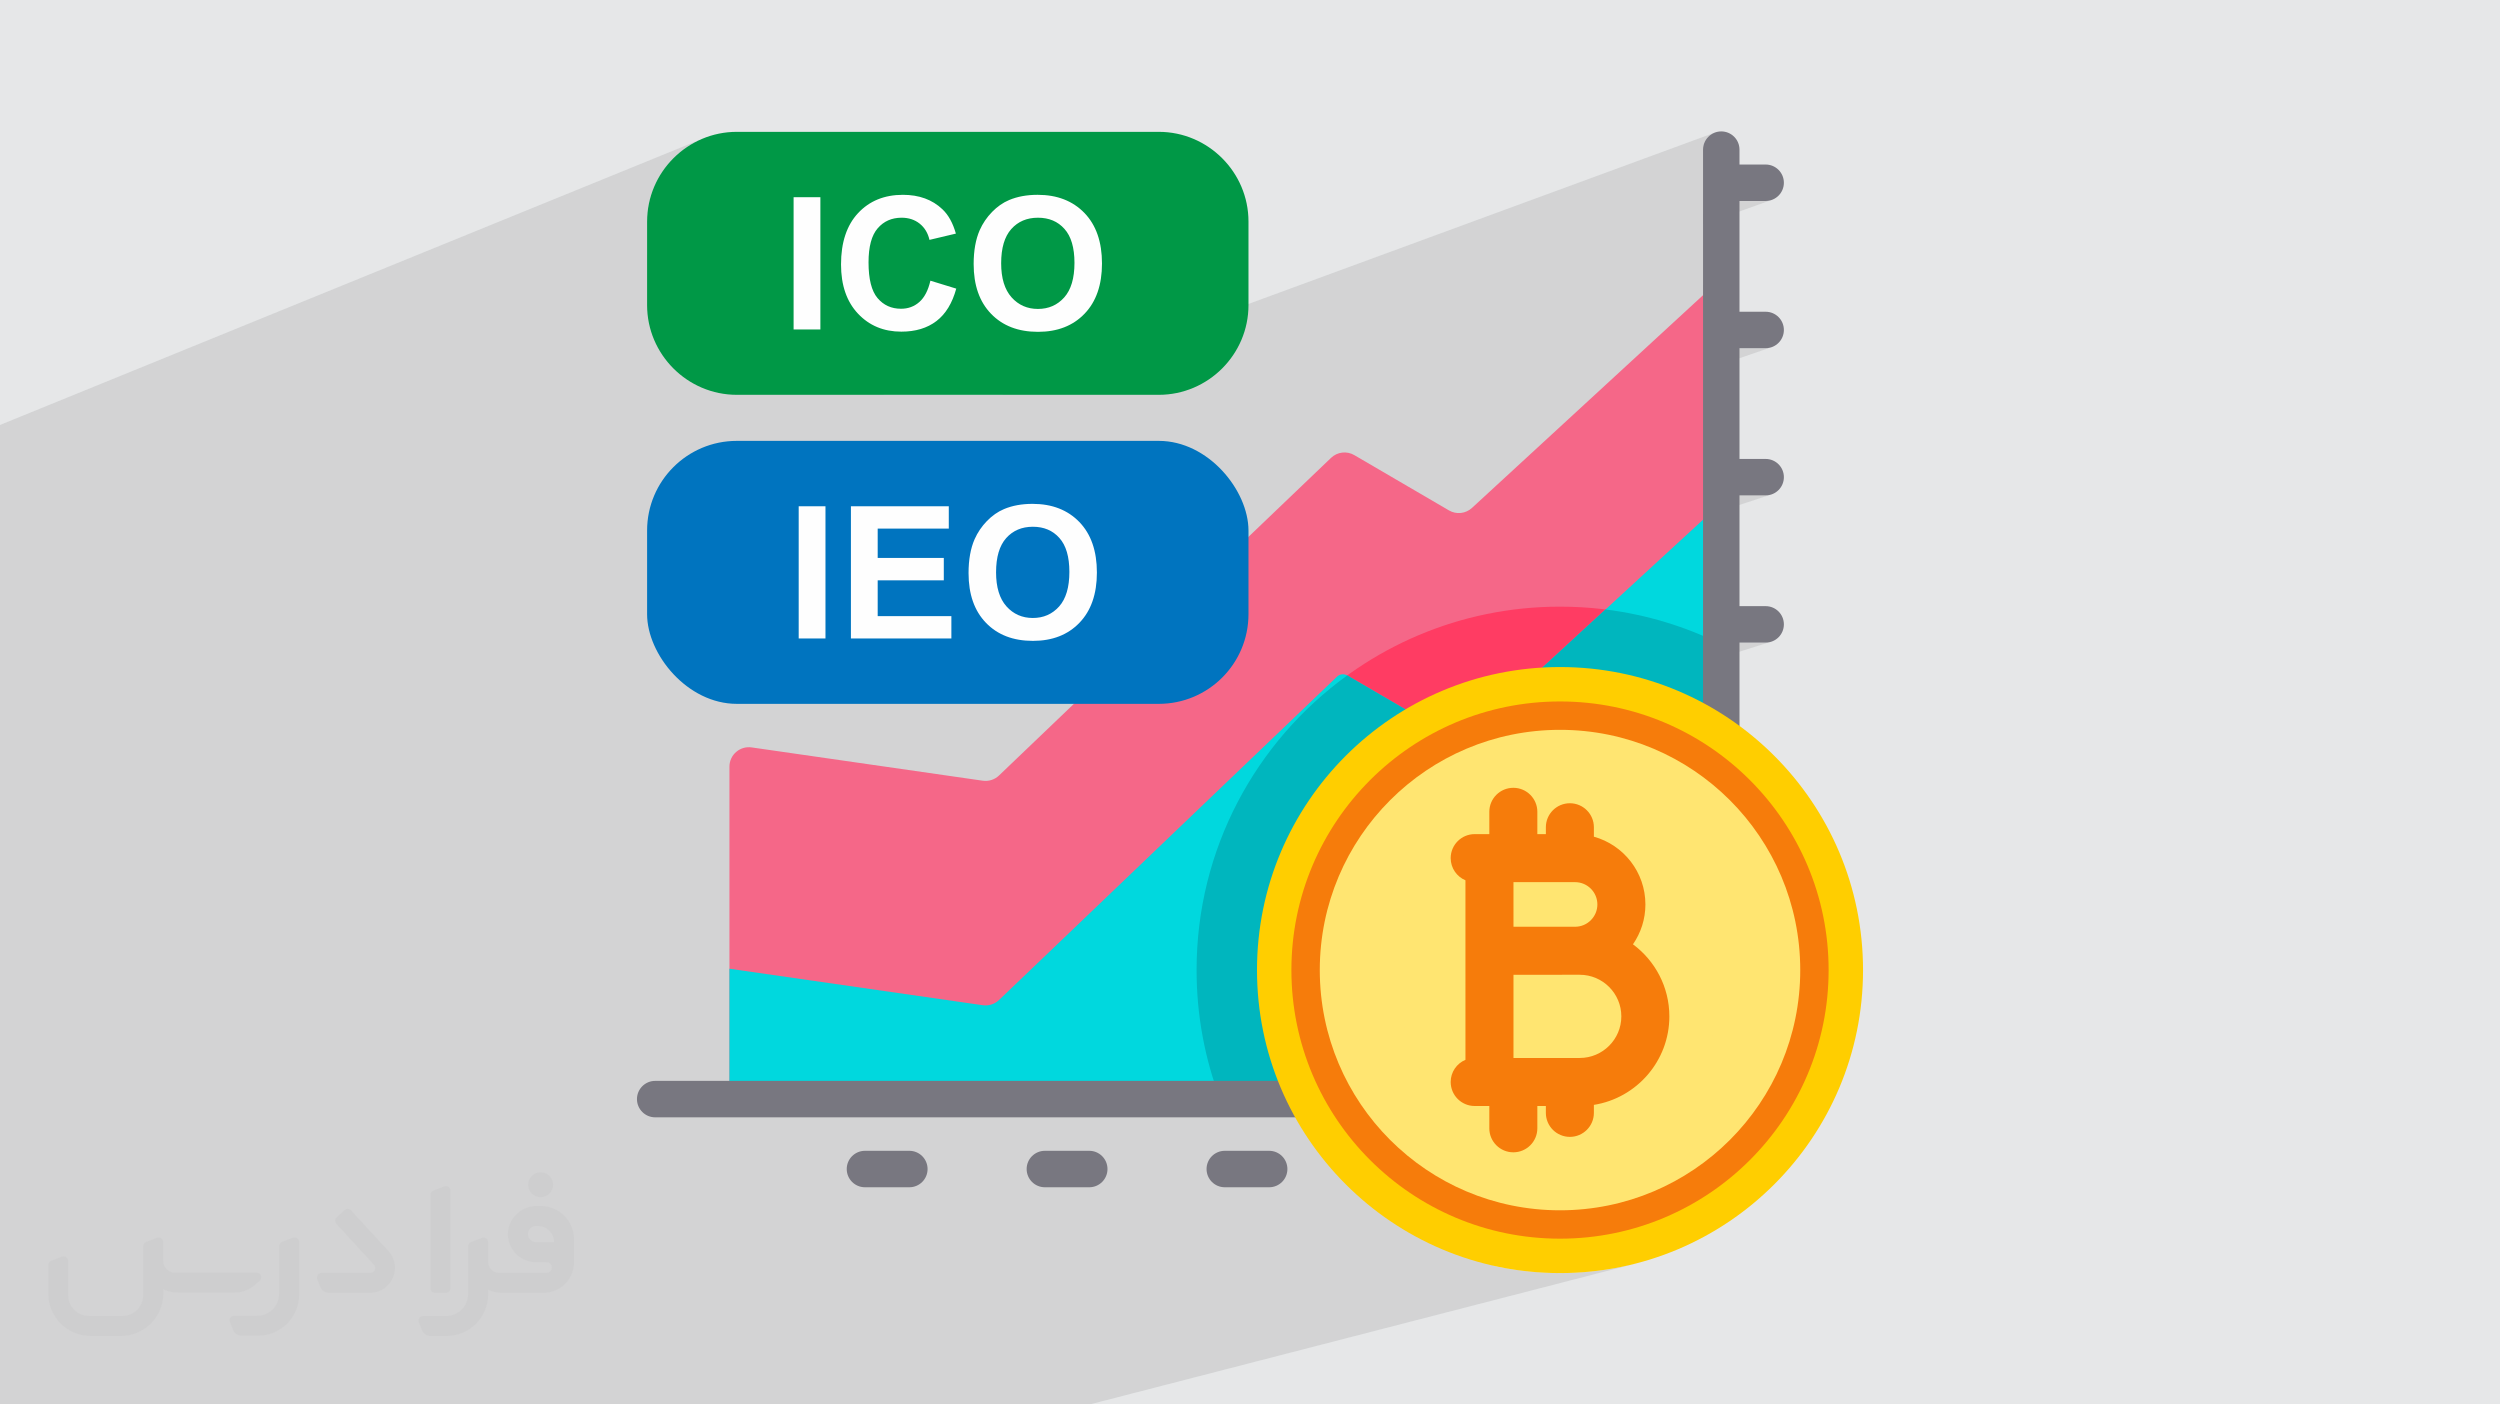 <?xml version="1.0" encoding="UTF-8"?>
<!DOCTYPE svg PUBLIC "-//W3C//DTD SVG 1.0//EN" "http://www.w3.org/TR/2001/REC-SVG-20010904/DTD/svg10.dtd">
<!-- Creator: CorelDRAW -->
<svg xmlns="http://www.w3.org/2000/svg" xml:space="preserve" width="94.192mm" height="52.917mm" version="1.0" style="shape-rendering:geometricPrecision; text-rendering:geometricPrecision; image-rendering:optimizeQuality; fill-rule:evenodd; clip-rule:evenodd"
viewBox="0 0 9404.92 5283.66"
 xmlns:xlink="http://www.w3.org/1999/xlink"
 xmlns:xodm="http://www.corel.com/coreldraw/odm/2003">
 <defs>
  <style type="text/css">
   <![CDATA[
    .fil11 {fill:#009846}
    .fil13 {fill:#0074BF}
    .fil12 {fill:#FEFEFE;fill-rule:nonzero}
    .fil6 {fill:#00B6BE;fill-rule:nonzero}
    .fil5 {fill:#00D8DE;fill-rule:nonzero}
    .fil7 {fill:#787780;fill-rule:nonzero}
    .fil3 {fill:#F56788;fill-rule:nonzero}
    .fil9 {fill:#F67C0B;fill-rule:nonzero}
    .fil4 {fill:#FF3C63;fill-rule:nonzero}
    .fil8 {fill:#FFCE00;fill-rule:nonzero}
    .fil10 {fill:#FFE571;fill-rule:nonzero}
    .fil2 {fill:#373435;fill-rule:nonzero;fill-opacity:0.031}
    .fil1 {fill:#2B2A29;fill-opacity:0.102}
    .fil0 {fill:#E6E7E8}
   ]]>
  </style>
 </defs>
 <g id="Layer_x0020_1">
  <polygon class="fil0" points="-0,0 9404.92,0 9404.92,5283.66 -0,5283.66 "/>
  <polygon class="fil1" points="-0,2908.91 -0,2869.16 -0,2721.04 -0,2671.59 -0,2635.38 -0,2546.12 -0,2458.69 -0,2454.6 -0,2417.25 -0,2394.37 -0,2311.41 -0,2268.18 -0,2224.55 -0,2134.16 -0,2048.83 -0,1963.95 -0,1927.49 -0,1598.66 2640.79,522.61 2625.85,529.39 2611.31,536.86 2597.18,545.01 2583.48,553.81 2570.24,563.25 2557.49,573.28 2545.23,583.91 2533.48,595.1 2522.3,606.84 2511.67,619.09 2501.63,631.85 2492.2,645.09 2483.4,658.78 2475.25,672.92 2467.77,687.46 2460.99,702.4 2454.92,717.7 2449.6,733.36 2445.04,749.35 2441.25,765.63 2438.27,782.21 2436.11,799.04 2434.8,816.12 2434.36,833.42 2434.36,960.79 2985.5,741.93 3086.23,741.93 3086.23,835.07 3302.29,750.09 3312.99,746.06 3324.02,742.58 3335.35,739.62 3347,737.19 3358.96,735.32 3371.25,733.98 3383.85,733.17 3396.76,732.9 3408.04,733.11 3419.05,733.75 3429.81,734.81 3440.28,736.29 3450.5,738.19 3460.43,740.52 3470.11,743.26 3479.51,746.43 3488.65,750.02 3497.51,754.04 3506.11,758.47 3514.44,763.33 3522.51,768.61 3530.3,774.31 3537.81,780.43 3545.07,786.97 3553.31,795.4 3561.01,804.69 3568.18,814.86 3574.8,825.89 3580.16,836.36 3808.07,747.99 3820.38,743.99 3833.13,740.61 3846.32,737.83 3859.96,735.68 3874.04,734.14 3888.57,733.21 3903.54,732.9 3917.13,733.17 3930.37,733.97 3943.27,735.31 3955.82,737.17 3968.02,739.58 3979.88,742.52 3991.4,745.99 4002.57,749.99 4013.4,754.53 4023.89,759.6 4034.03,765.21 4043.84,771.34 4053.3,778.01 4062.42,785.21 4071.21,792.94 4079.64,801.21 4087.63,809.96 4095.11,819.15 4102.07,828.74 4108.51,838.75 4114.44,849.17 4119.85,860.01 4124.76,871.26 4129.14,882.93 4133,895.02 4136.36,907.54 4139.19,920.46 4141.51,933.8 4143.32,947.56 4144.61,961.72 4145.37,976.32 4145.63,991.33 4145.37,1006.22 4144.61,1020.68 4143.33,1034.74 4141.53,1048.4 4139.22,1061.64 4136.41,1074.47 4133.08,1086.89 4129.24,1098.91 4124.89,1110.5 4120.02,1121.69 4114.64,1132.47 4108.76,1142.83 4102.36,1152.78 4095.45,1162.32 4088.03,1171.45 4080.1,1180.16 4071.75,1188.43 4063.04,1196.16 4053.99,1203.36 4044.6,1210.02 4034.85,1216.15 4024.76,1221.74 4014.32,1226.8 4003.55,1231.34 3321.05,1485.29 3766.37,1485.29 6448.64,499.75 6436.98,506.07 6426.84,514.44 6418.47,524.59 6412.15,536.23 6408.16,549.1 6406.77,562.92 6406.77,805.43 6543.9,756.09 6642.33,756.09 6656.15,754.69 6669.02,750.69 6406.77,844.78 6406.77,1071.61 6475.3,1047.43 6406.77,1110.52 6406.77,1357.27 6543.9,1309.91 6642.24,1309.91 6642.33,1309.88 6656.15,1308.48 6669.02,1304.49 6406.77,1394.8 6406.77,1909.05 6543.9,1863.68 6642.33,1863.68 6656.15,1862.28 6669.02,1858.29 6424.22,1939.05 6406.77,1955.12 6406.77,2460.83 6543.9,2417.45 6642.33,2417.45 6656.15,2416.05 6669.02,2412.06 6406.77,2494.8 6406.77,2794.16 6433.71,2811.43 6473.32,2839.6 6511.5,2869.61 6548.17,2901.37 6583.25,2934.83 6616.71,2969.91 6648.47,3006.58 6678.48,3044.76 6706.65,3084.37 6732.94,3125.38 6757.26,3167.69 6779.58,3211.26 6799.82,3256.02 6817.91,3301.91 6833.79,3348.86 6847.41,3396.82 6858.7,3445.7 6867.58,3495.47 6874.01,3546.04 6877.91,3597.35 6879.23,3649.36 6877.91,3701.36 6874.01,3752.67 6867.58,3803.24 6858.7,3853.01 6847.41,3901.89 6833.79,3949.85 6817.91,3996.8 6799.82,4042.69 6779.58,4087.45 6757.26,4131.02 6732.94,4173.33 6706.65,4214.34 6678.48,4253.95 6648.47,4292.13 6616.71,4328.8 6583.25,4363.88 6548.17,4397.34 6511.5,4429.1 6473.32,4459.11 6433.71,4487.28 6392.7,4513.57 6350.39,4537.89 6306.82,4560.21 6262.06,4580.45 6216.17,4598.54 6169.22,4614.42 6121.26,4628.04 5614.65,4760.53 5638.98,4766.15 5695.12,4776.18 5752.17,4783.43 5810.06,4787.82 5868.73,4789.31 5927.39,4787.82 5985.28,4783.43 6042.33,4776.18 6098.47,4766.15 6153.61,4753.42 4470.21,5187.74 4448.55,5283.66 4470.21,5187.74 4098.4,5283.66 3614.41,5283.66 3224.38,5283.66 2485.3,5283.66 2477.56,5283.66 2251.83,5283.66 2251.8,5283.66 2239.15,5283.66 2220.21,5283.66 2219.72,5283.66 1993.6,5283.66 1992.84,5283.66 1968.53,5283.66 1902.51,5283.66 1895.87,5283.66 1817.44,5283.66 1809.37,5283.66 1719.97,5283.66 1655.94,5283.66 1367.38,5283.66 1305.41,5283.66 1198.96,5283.66 1195.69,5283.66 1187.54,5283.66 1095.18,5283.66 1034.09,5283.66 939.11,5283.66 749.74,5283.66 585.39,5283.66 575.1,5283.66 573.94,5283.66 565.69,5283.66 412.27,5283.66 335.09,5283.66 169.05,5283.66 132.12,5283.66 122.95,5283.66 -0,5283.66 -0,5275.45 -0,5226.51 -0,5218.5 -0,5173.93 -0,5082.4 -0,5023.9 -0,5000.85 -0,4962.05 -0,4962.04 -0,4956.3 -0,4947.55 -0,4926.44 -0,4909.45 -0,4902.09 -0,4902.06 -0,4893.83 -0,4864.54 -0,4847.21 -0,4832.93 -0,4829.76 -0,4827.24 -0,4824.1 -0,4822.88 -0,4817.67 -0,4796.47 -0,4722.86 -0,4719.64 -0,4547.57 -0,4524.94 -0,4524.93 -0,4516.21 -0,4513.72 -0,4510.6 -0,4487.96 -0,4452.35 -0,4336.64 -0,4249.27 -0,4249.26 -0,4191.85 -0,4191.84 -0,4184.99 -0,4182.15 -0,4153.7 -0,4146.93 -0,4132.99 -0,4098.38 -0,4058.64 -0,4055.82 -0,4033.58 -0,4028.88 -0,3810.95 -0,3791.03 -0,3785.51 -0,3762.69 -0,3747.78 -0,3663.5 -0,3631.02 -0,3601.02 -0,3597.91 -0,3597.88 -0,3569.81 -0,3555.48 -0,3482.86 -0,3468.67 -0,3467.79 -0,3461.89 -0,3425.42 -0,3349.83 -0,3346.6 -0,3342.11 -0,3332.14 -0,3270.47 -0,3256.47 -0,3180.91 -0,3170.42 -0,3143.42 -0,3139.97 -0,3110.68 -0,3079.34 -0,3061.32 -0,3029.8 -0,2996.45 "/>
  <g id="_1836306798048">
   <path class="fil2" d="M1125.4 4672.59l0 197.03c0,20.41 -3.74,40.82 -11.66,59.56 -7.92,18.74 -19.16,36.25 -33.74,50.4 -14.58,14.58 -31.65,25.82 -50.4,33.74 -18.74,7.92 -39.15,11.66 -59.56,11.66l-60.82 0c-7.08,0 -14.16,-2.08 -19.99,-6.25 -5.83,-4.16 -10.41,-9.58 -12.92,-16.25l-11.24 -29.16c-0.83,-2.5 -1.25,-5.41 -1.25,-8.33 0,-2.92 1.25,-5.42 2.92,-7.92 1.67,-2.5 3.74,-4.16 6.25,-5.41 2.5,-1.25 5.41,-2.09 7.91,-1.67l86.23 0c22.08,0 42.91,-8.75 58.73,-24.57 15.41,-15.42 24.15,-36.65 24.15,-58.73l0 -179.12c0,-3.33 1.26,-6.66 3.33,-9.58 2.09,-2.92 5,-5 7.92,-6.25l40.82 -15.83c2.5,-0.84 5.41,-1.25 8.33,-0.84 2.92,0.42 5.42,1.26 7.5,2.92 2.09,1.67 4.17,3.75 5.42,6.25 1.25,2.92 2.08,5.83 2.08,8.33z"/>
   <path class="fil2" d="M2033.88 4536.8l-15 0c-59.57,0 -109.13,48.73 -108.31,107.88 0.42,27.5 12.08,54.16 31.66,73.32 19.57,19.57 46.23,30.4 74.14,30.4l39.57 0c5.42,0 10.41,2.08 14.17,5.83 3.74,3.74 5.83,8.75 5.83,14.16 0,5.42 -2.09,10.41 -5.83,14.17 -3.75,3.74 -8.75,5.83 -14.17,5.83l-179.11 0c-10.83,0 -20.83,-4.58 -28.33,-12.08 -7.5,-7.5 -11.66,-17.91 -12.08,-28.33l0 -74.98c0,-2.92 -0.83,-5.41 -2.08,-7.92 -1.25,-2.5 -3.33,-4.57 -5.42,-6.24 -2.08,-1.67 -4.99,-2.51 -7.5,-2.92 -2.92,-0.42 -5.41,0 -8.33,0.83l-41.24 15.83c-2.92,1.25 -5.83,3.33 -7.92,6.25 -2.08,2.92 -2.92,6.25 -2.92,9.58l0 179.12c0,22.08 -8.75,43.32 -24.15,58.73 -15.42,15.42 -36.65,24.57 -58.73,24.57l-86.64 0.01c-2.92,0 -5.42,0.83 -7.92,2.08 -2.5,1.25 -4.58,3.33 -6.25,5.42 -1.66,2.5 -2.5,4.99 -2.92,7.5 -0.41,2.92 0,5.41 1.26,8.33l11.24 29.16c2.5,6.67 7.08,12.5 12.91,16.66 5.83,4.16 12.91,6.25 20,5.83l60.81 0c41.24,0 80.81,-16.25 109.97,-45.82 29.16,-29.16 45.81,-68.74 45.81,-109.97l0 -18.32c15.84,7.91 33.33,12.08 50.82,12.08l157.03 0c30.41,0 59.99,-12.08 81.65,-33.74 21.66,-21.67 33.74,-50.82 33.74,-81.65l0 -85.81c0,-33.32 -13.33,-65.39 -36.65,-89.14 -23.74,-23.74 -55.82,-36.65 -89.14,-36.65zm50.39 136.2l-66.64 0c-7.92,0 -15.42,-2.5 -21.25,-7.91 -5.83,-5.42 -9.59,-12.5 -10.41,-20.42 0,-4.16 0.42,-8.75 2.08,-12.91 1.67,-4.16 3.75,-7.91 6.67,-10.82 5.83,-5.42 13.75,-8.76 21.66,-8.76l7.09 0c16.25,0 31.65,6.25 42.9,17.91 11.66,11.25 17.91,26.66 17.91,42.91z"/>
   <path class="fil2" d="M1694.39 4478.9l0 367.39c0,2.08 -0.42,4.57 -1.25,6.66 -0.84,2.09 -2.09,4.16 -3.75,5.83 -1.67,1.67 -3.33,2.92 -5.41,3.74 -2.09,0.84 -4.16,1.26 -6.67,1.26l-40.82 0c-2.08,0 -4.58,-0.42 -6.66,-1.26 -2.09,-0.83 -4.16,-2.08 -5.42,-3.74 -1.66,-1.67 -2.92,-3.74 -3.74,-5.83 -0.83,-2.09 -1.25,-4.58 -1.25,-6.66l0 -351.57c0,-3.32 0.83,-6.66 2.92,-9.58 2.08,-2.92 4.58,-5 7.91,-6.25l40.83 -15.83c2.5,-0.84 5.41,-1.25 8.33,-1.25 2.92,0.41 5.41,1.25 7.5,2.92 2.5,1.66 4.16,3.74 5.41,6.24 1.25,2.09 2.09,5 2.09,7.92z"/>
   <path class="fil2" d="M1391.56 4863.79l-153.7 0c-7.08,0 -14.17,-2.09 -20,-6.25 -5.83,-4.16 -10.41,-9.99 -13.33,-16.66l-11.24 -28.74c-0.83,-2.51 -1.25,-5.42 -0.83,-8.34 0.41,-2.92 1.25,-5.41 2.92,-7.91 1.66,-2.51 3.74,-4.16 6.24,-5.42 2.51,-1.25 5.42,-2.08 7.92,-2.08l184.11 0c3.33,0 6.66,-1.25 9.58,-2.92 2.93,-2.09 5,-4.58 6.67,-7.92 1.25,-3.33 1.67,-6.66 1.25,-9.99 -0.42,-3.33 -2.08,-6.67 -4.16,-9.17l-141.63 -154.12c-2.92,-3.33 -4.58,-7.92 -4.58,-12.5 0,-4.58 2.09,-8.75 5.83,-12.08l29.58 -27.49c3.33,-2.92 7.92,-4.58 12.5,-4.58 4.58,0.42 8.75,2.09 12.08,5.83l140.37 152.87c55.41,59.57 12.5,157.46 -69.56,157.46z"/>
   <path class="fil2" d="M977.53 4817.97l-20 17.07c-20.83,17.91 -47.49,27.91 -74.98,27.91l-211.19 0c-19.57,0 -39.15,-4.16 -57.06,-12.49l0 16.25c0,20.82 -4.16,41.65 -12.08,60.81 -7.91,19.16 -19.57,36.65 -34.57,51.65 -14.58,14.58 -32.07,26.24 -51.65,34.58 -19.16,7.91 -39.99,12.07 -60.82,12.07l-114.55 0.01c-20.83,0 -41.66,-4.17 -60.82,-12.08 -19.16,-7.92 -36.65,-19.58 -51.65,-34.58 -14.58,-14.58 -26.24,-32.07 -34.57,-51.65 -7.92,-19.16 -12.08,-39.98 -12.08,-60.81l0 -107.89c0,-3.33 1.25,-6.66 2.92,-9.58 2.09,-2.92 4.58,-5 7.92,-6.25l40.82 -15.83c2.5,-0.84 5.41,-1.26 8.33,-0.84 2.92,0.42 5.42,1.25 7.5,2.92 2.09,1.67 4.16,3.75 5.42,6.25 1.25,2.5 2.08,5 2.08,7.92l0 128.71c0,20.83 8.34,40.82 22.92,55.41 14.58,14.58 34.57,22.91 55.4,22.91l125.79 0c20.83,0 40.41,-8.34 54.99,-22.92 14.58,-14.58 22.92,-34.57 22.92,-55.4l0 -184.11c0,-3.33 1.25,-6.67 2.92,-9.59 2.08,-2.92 4.57,-4.99 7.91,-6.24l40.82 -15.84c2.51,-0.83 5.42,-1.25 8.34,-0.83 2.92,0.42 5.41,1.25 7.91,2.92 2.51,1.67 4.17,3.74 5.42,6.25 1.25,2.5 2.08,5.41 2.08,7.91l0 70.4c0,11.66 4.58,23.32 12.92,31.65 8.33,8.34 19.57,13.33 31.65,13.33l307.4 0c3.33,0 7.09,0.84 9.59,2.92 2.92,2.09 5,5 6.25,7.92 1.25,3.33 1.25,6.66 0.41,10.41 0,3.74 -2.08,6.66 -4.57,8.75z"/>
   <path class="fil2" d="M2033.88 4503.89c25.82,0 47.07,-21.25 47.07,-47.07 0,-25.83 -21.25,-47.07 -47.07,-47.07 -25.83,0 -47.08,21.24 -47.08,47.07 0,25.82 21.25,47.07 47.08,47.07z"/>
  </g>
  <g id="_1836306748512">
   <path class="fil3" d="M6475.3 1047.43l0 3087.37 -3731.18 0 0 -1250.66c0,-44.55 39.48,-78.75 83.57,-72.4l869.49 125.24c22.26,3.21 44.74,-4 60.99,-19.54l1249.22 -1195.02c23.59,-22.57 59.27,-26.76 87.45,-10.3l356.18 208.06c27.74,16.2 62.79,12.42 86.43,-9.34l937.85 -863.4z"/>
   <path class="fil4" d="M6475.3 2423.68l0 1711.12 -1885.12 0c-57.31,-150.84 -88.68,-314.5 -88.68,-485.47 0,-755.09 612.18,-1367.18 1367.27,-1367.18 217.78,0 423.76,50.92 606.52,141.53z"/>
   <path class="fil5" d="M6475.3 1892.05l0 2242.76 -3731.18 0 0 -490.5 953.07 137.27c22.25,3.21 44.74,-4 60.99,-19.54l1271.62 -1216.53c10.32,-9.88 25.94,-11.72 38.27,-4.52l0 0 429.62 250.87 542.25 -499.09 435.36 -400.72z"/>
   <path class="fil6" d="M6475.3 2423.68l0 1711.12 -1885.12 0c-57.31,-150.84 -88.68,-314.5 -88.68,-485.47 0,-456.04 223.35,-859.95 566.56,-1108.35l429.61 250.87 542.25 -499.09c154.61,19.29 301.25,64.45 435.37,130.92z"/>
   <path class="fil7" d="M3420.95 4329.29l-167 0c-37.87,0 -68.57,30.7 -68.57,68.58 0,37.87 30.7,68.57 68.57,68.57l167 0c37.87,0 68.57,-30.69 68.57,-68.56 0,-37.86 -30.7,-68.59 -68.57,-68.59z"/>
   <path class="fil7" d="M4097.78 4329.29l-167.01 0c-37.87,0 -68.57,30.7 -68.57,68.58 0,37.87 30.7,68.57 68.57,68.57l167.01 0c37.86,0 68.56,-30.69 68.56,-68.56 0,-37.86 -30.69,-68.59 -68.56,-68.59z"/>
   <path class="fil7" d="M4774.59 4329.29l-167 0c-37.87,0 -68.57,30.7 -68.57,68.58 0,37.87 30.7,68.57 68.57,68.57l167 0c37.87,0 68.58,-30.69 68.58,-68.56 0,-37.86 -30.7,-68.59 -68.58,-68.59z"/>
   <path class="fil7" d="M6642.33 1309.88c37.87,0 68.57,-30.7 68.57,-68.57 0,-37.86 -30.68,-68.56 -68.57,-68.56l-98.43 -0.01 0 -416.66 98.43 0c37.87,0 68.57,-30.7 68.57,-68.57 0,-37.86 -30.68,-68.56 -68.57,-68.56l-98.43 -0.01 0 -56.04c0,-37.87 -30.69,-68.56 -68.58,-68.56 -37.88,0 -68.56,30.69 -68.56,68.56l0 3503.32 -3941.96 0c-37.87,0 -68.57,30.7 -68.57,68.57 0,37.87 30.7,68.58 68.57,68.58l4010.52 0c37.87,0 68.58,-30.7 68.58,-68.58l0 -1717.35 98.43 0c37.87,0 68.57,-30.7 68.57,-68.57 0,-37.87 -30.68,-68.57 -68.57,-68.57l-98.43 0 0 -416.64 98.43 0c37.87,0 68.57,-30.7 68.57,-68.57 0,-37.87 -30.68,-68.57 -68.57,-68.57l-98.43 0 0 -416.64 98.43 0 0 -0.03z"/>
   <circle class="fil8" cx="5868.72" cy="3649.35" r="1139.96"/>
   <circle class="fil9" cx="5868.72" cy="3649.35" r="1010.5"/>
   <circle class="fil10" cx="5868.72" cy="3649.35" r="903.75"/>
   <circle class="fil10" cx="5868.72" cy="3649.35" r="623.85"/>
   <path class="fil9" d="M6280.07 3823.58c0,-110.98 -53.93,-209.6 -136.92,-271.09 29.47,-42.66 46.8,-94.33 46.8,-149.99 0,-121.39 -82.2,-223.86 -193.82,-254.88l0 -35.5c0,-49.89 -40.44,-90.34 -90.33,-90.34 -49.89,0 -90.34,40.45 -90.34,90.34l0 25.81 -32.04 0 0 -83.89c0,-49.89 -40.44,-90.33 -90.34,-90.33 -49.91,0 -90.33,40.45 -90.33,90.33l0 83.89 -54.99 0c-49.9,0 -90.35,40.45 -90.35,90.33 0,37.55 22.93,69.73 55.54,83.37l0.04 675.4c-32.64,13.62 -55.58,45.81 -55.58,83.38 0,49.89 40.44,90.33 90.35,90.33l54.99 0.01 0 83.88c0,49.89 40.43,90.34 90.32,90.34 49.9,0 90.35,-40.45 90.35,-90.34l0 -83.88 32.03 0 0 25.81c0,49.89 40.44,90.34 90.34,90.34 49.91,0 90.33,-40.45 90.33,-90.34l0 -30.05c160.71,-25.6 283.95,-165.14 283.95,-332.94zm-354.69 -337.2l-231.75 0 -0.02 -167.78 231.77 0c46.25,0 83.87,37.62 83.87,83.89 0,46.27 -37.62,83.88 -83.87,83.88zm17.5 493.7l-249.23 0 -0.01 -313.03 249.24 -0.01c86.31,0 156.51,70.22 156.51,156.51 0,86.3 -70.21,156.52 -156.51,156.52z"/>
   <path class="fil11" d="M2771.81 495.98l1587.51 0c185.6,0 337.45,151.85 337.45,337.44l0 314.42c0,185.6 -151.85,337.45 -337.45,337.45l-1587.51 0c-185.6,0 -337.45,-151.85 -337.45,-337.45l0 -314.42c0,-185.59 151.85,-337.44 337.45,-337.44z"/>
   <path class="fil12" d="M2985.5 1239.33l0 -497.41 100.73 0 0 497.41 -100.73 0zm514.65 -183.4l97.26 29.87c-14.95,54.77 -39.84,95.41 -74.57,122.04 -34.74,26.51 -78.74,39.83 -132.11,39.83 -66.11,0 -120.41,-22.59 -163.01,-67.74 -42.5,-45.15 -63.8,-106.87 -63.8,-185.25 0,-82.78 21.42,-147.16 64.14,-193.01 42.73,-45.85 98.99,-68.78 168.69,-68.78 60.9,0 110.34,18.06 148.32,54.07 22.7,21.31 39.6,51.87 50.94,91.82l-99.34 23.62c-5.9,-25.71 -18.18,-46.09 -36.82,-61.03 -18.75,-14.93 -41.44,-22.35 -68.08,-22.35 -36.92,0 -66.92,13.2 -89.84,39.72 -23.04,26.39 -34.5,69.24 -34.5,128.52 0,62.75 11.34,107.56 33.92,134.19 22.7,26.75 52.1,40.06 88.35,40.06 26.75,0 49.78,-8.45 69,-25.46 19.23,-17.03 33.12,-43.65 41.46,-80.13zm162.68 -62.29c0,-50.72 7.64,-93.32 22.81,-127.83 11.22,-25.36 26.74,-48.17 46.31,-68.31 19.57,-20.16 40.99,-35.09 64.26,-44.92 31.03,-13.09 66.81,-19.69 107.33,-19.69 73.4,0 131.99,22.82 176.1,68.31 43.99,45.62 65.99,108.96 65.99,190.12 0,80.47 -21.88,143.45 -65.53,188.83 -43.64,45.51 -102.12,68.21 -175.17,68.21 -73.99,0 -132.91,-22.59 -176.56,-67.85 -43.65,-45.16 -65.53,-107.46 -65.53,-186.88zm103.5 -3.36c0,56.38 13.09,99.11 39.14,128.29 26.05,29.07 59.15,43.65 99.22,43.65 40.17,0 73.06,-14.47 98.88,-43.3 25.7,-28.94 38.55,-72.25 38.55,-130.01 0,-57.08 -12.5,-99.7 -37.62,-127.72 -25.01,-28.14 -58.24,-42.15 -99.81,-42.15 -41.45,0 -74.92,14.24 -100.27,42.61 -25.36,28.49 -38.09,71.33 -38.09,128.64z"/>
   <rect class="fil13" x="2434.36" y="1658.56" width="2262.4" height="989.32" rx="337.45" ry="337.45"/>
   <path class="fil12" d="M3004.66 2401.92l0 -497.41 100.74 0 0 497.41 -100.74 0zm196.48 0l0 -497.41 368.18 0 0 84.06 -267.46 0 0 110.46 248.7 0 0 84.05 -248.7 0 0 134.77 277.19 0 0 84.06 -377.92 0zm442.52 -245.69c0,-50.71 7.64,-93.32 22.82,-127.83 11.22,-25.35 26.74,-48.17 46.31,-68.31 19.57,-20.15 40.98,-35.09 64.26,-44.92 31.02,-13.09 66.8,-19.68 107.33,-19.68 73.4,0 131.99,22.81 176.1,68.31 43.99,45.61 65.99,108.95 65.99,190.11 0,80.47 -21.88,143.46 -65.53,188.84 -43.65,45.5 -102.12,68.2 -175.17,68.2 -73.99,0 -132.92,-22.59 -176.56,-67.85 -43.65,-45.16 -65.54,-107.46 -65.54,-186.88zm103.51 -3.35c0,56.38 13.08,99.11 39.13,128.29 26.05,29.06 59.16,43.64 99.23,43.64 40.17,0 73.06,-14.47 98.88,-43.3 25.7,-28.94 38.55,-72.24 38.55,-130.01 0,-57.08 -12.5,-99.69 -37.63,-127.71 -25,-28.14 -58.23,-42.16 -99.8,-42.16 -41.46,0 -74.92,14.25 -100.27,42.62 -25.36,28.49 -38.09,71.32 -38.09,128.64z"/>
  </g>
 </g>
</svg>
